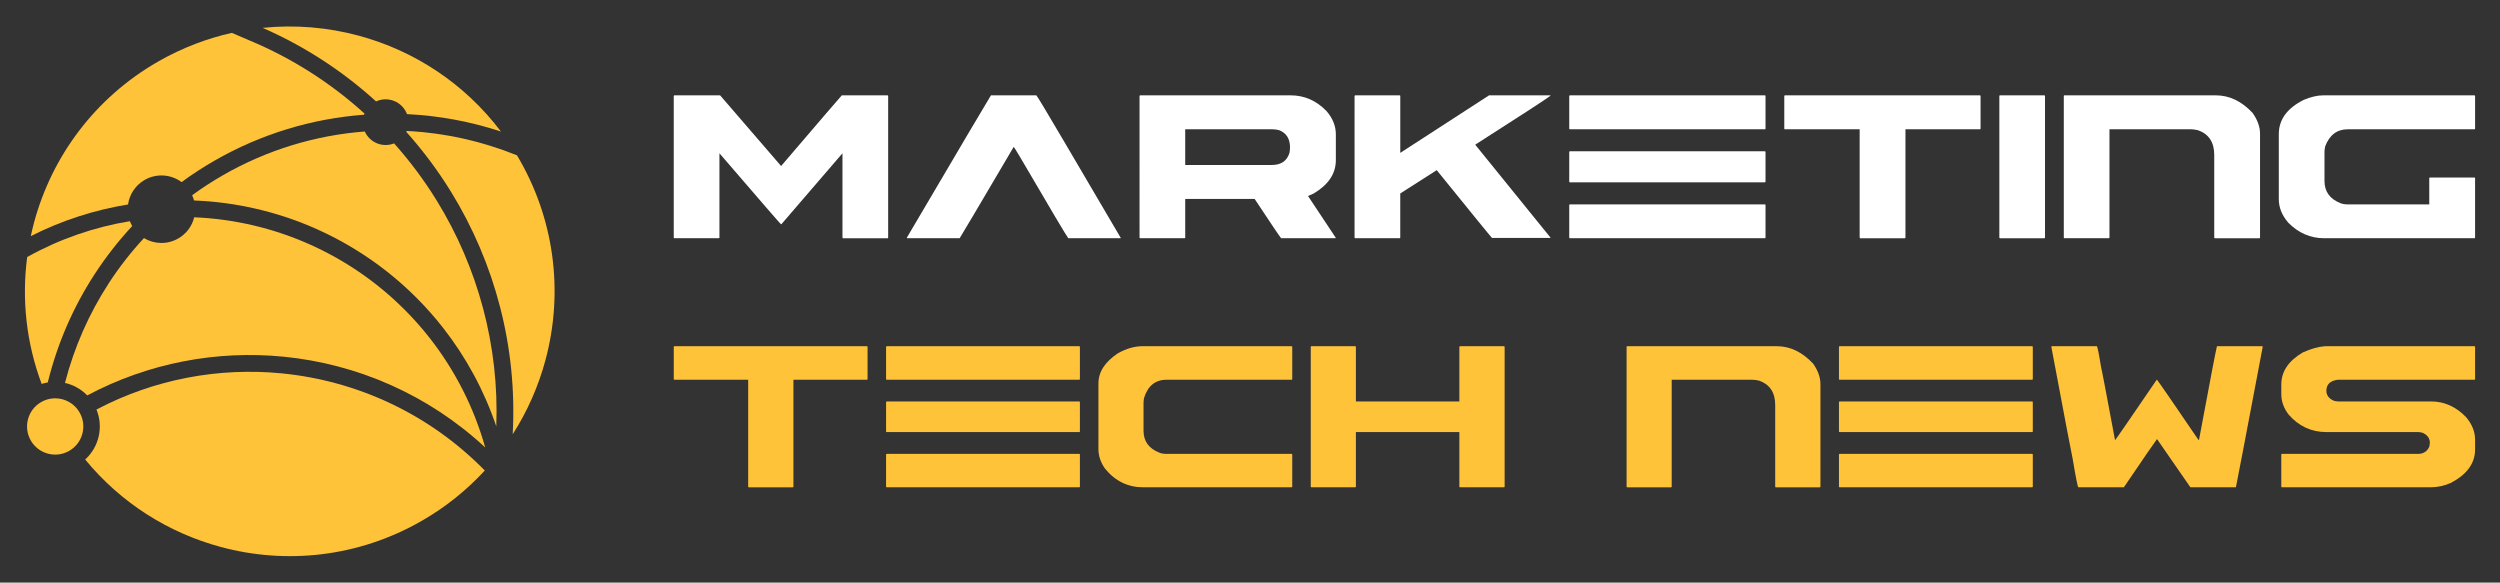 <?xml version="1.0" encoding="utf-8"?>
<!-- Generator: Adobe Illustrator 16.0.0, SVG Export Plug-In . SVG Version: 6.00 Build 0)  -->
<!DOCTYPE svg PUBLIC "-//W3C//DTD SVG 1.1//EN" "http://www.w3.org/Graphics/SVG/1.1/DTD/svg11.dtd">
<svg version="1.1" id="Calque_1" xmlns="http://www.w3.org/2000/svg" xmlns:xlink="http://www.w3.org/1999/xlink" x="0px" y="0px"
	 width="236px" height="55px" viewBox="0 0 236 55" enable-background="new 0 0 236 55" xml:space="preserve">
<rect x="0" y="0" width="236" height="55" fill="#333333" stroke="none"/>
<g>
	<g>
		<g>
			<path fill="#FFFFFF" d="M63.666,9h4.313l5.757,6.673C77.54,11.225,79.45,9,79.467,9h4.325c0.033,0.008,0.05,0.029,0.05,0.063
				v13.362c0,0.042-0.017,0.064-0.05,0.064h-4.2c-0.04,0-0.063-0.022-0.063-0.064v-7.957l-5.757,6.688H73.71
				c-0.035-0.01-1.965-2.238-5.795-6.688v7.957c0,0.042-0.021,0.064-0.063,0.064h-4.188c-0.042,0-0.062-0.022-0.062-0.064V9.063
				C63.612,9.021,63.634,9,63.666,9z"/>
			<path fill="#FFFFFF" d="M93.545,9h4.286c0.085,0.075,0.969,1.547,2.652,4.411c3.404,5.775,5.176,8.792,5.318,9.051v0.027h-4.953
				c-0.116-0.119-1.646-2.691-4.587-7.719c-0.36-0.604-0.55-0.906-0.567-0.906c-3.309,5.623-5.01,8.498-5.102,8.625h-4.979v-0.064
				C90.709,13.769,93.354,9.294,93.545,9z"/>
			<path fill="#FFFFFF" d="M107.637,9h14.204c1.289,0,2.417,0.493,3.38,1.483c0.589,0.68,0.883,1.412,0.883,2.199v2.439
				c0,1.266-0.698,2.313-2.088,3.143l-0.54,0.238l2.628,3.959l-0.064,0.027h-5.104c-0.125-0.143-0.959-1.381-2.5-3.71h-6.551v3.646
				c0,0.042-0.02,0.064-0.063,0.064h-4.185c-0.042,0-0.064-0.022-0.064-0.064V9.063C107.583,9.021,107.603,9,107.637,9z
				 M111.884,12.204v3.37h8.183c0.873,0,1.424-0.382,1.66-1.144c0.033-0.176,0.051-0.348,0.051-0.516c0-0.813-0.34-1.354-1.02-1.623
				c-0.209-0.057-0.424-0.088-0.64-0.088H111.884z"/>
			<path fill="#FFFFFF" d="M127.936,9h4.187c0.041,0.008,0.063,0.029,0.063,0.063v5.368L140.568,9h5.794v0.038
				c-0.359,0.285-2.722,1.822-7.088,4.611v0.027l7.088,8.748v0.037h-5.517c-0.059-0.041-1.797-2.174-5.218-6.398l-3.443,2.201v4.16
				c0,0.042-0.021,0.064-0.063,0.064h-4.187c-0.041,0-0.063-0.022-0.063-0.064V9.063C127.882,9.021,127.901,9,127.936,9z"/>
			<path fill="#FFFFFF" d="M148.199,9h18.405c0.041,0.008,0.061,0.029,0.061,0.063v3.081c0,0.041-0.02,0.061-0.061,0.061h-18.405
				c-0.043,0-0.063-0.02-0.063-0.061V9.063C148.146,9.021,148.166,9,148.199,9z M148.199,14.279h18.405
				c0.041,0.009,0.061,0.029,0.061,0.063v2.804c0,0.041-0.02,0.063-0.061,0.063h-18.405c-0.043,0-0.063-0.021-0.063-0.063v-2.804
				C148.146,14.301,148.166,14.279,148.199,14.279z M148.199,19.295h18.405c0.041,0,0.061,0.018,0.061,0.051v3.079
				c0,0.042-0.02,0.064-0.061,0.064h-18.405c-0.043,0-0.063-0.022-0.063-0.064v-3.079C148.146,19.313,148.166,19.295,148.199,19.295
				z"/>
			<path fill="#FFFFFF" d="M168.5,9h18.402c0.04,0.008,0.063,0.029,0.063,0.063v3.081c0,0.041-0.022,0.061-0.063,0.061h-7.027
				v10.221c0,0.042-0.022,0.064-0.063,0.064h-4.196c-0.042,0-0.064-0.022-0.064-0.064V12.204H168.5c-0.043,0-0.063-0.02-0.063-0.061
				V9.063C168.445,9.021,168.465,9,168.5,9z"/>
			<path fill="#FFFFFF" d="M188.801,9h4.186c0.041,0.008,0.062,0.029,0.062,0.063v13.362c0,0.042-0.021,0.064-0.062,0.064h-4.186
				c-0.043,0-0.063-0.022-0.063-0.064V9.063C188.745,9.021,188.766,9,188.801,9z"/>
			<path fill="#FFFFFF" d="M194.884,9h14.292c1.272,0,2.43,0.553,3.47,1.659c0.468,0.663,0.701,1.316,0.701,1.961v9.805
				c0,0.042-0.019,0.064-0.061,0.064h-4.201c-0.04,0-0.061-0.022-0.061-0.064v-7.807c0-1.189-0.513-1.965-1.534-2.326
				c-0.243-0.057-0.467-0.088-0.663-0.088h-7.694v10.221c0,0.042-0.022,0.064-0.065,0.064h-4.184c-0.043,0-0.061-0.022-0.061-0.064
				V9.063C194.83,9.021,194.849,9,194.884,9z"/>
			<path fill="#FFFFFF" d="M219.317,9h14.268c0.041,0.008,0.063,0.029,0.063,0.063v3.081c0,0.041-0.021,0.061-0.063,0.061H221.63
				c-1.021,0-1.73,0.541-2.138,1.623c-0.04,0.227-0.061,0.391-0.061,0.489v2.765c0,0.99,0.493,1.687,1.485,2.088
				c0.199,0.084,0.438,0.126,0.713,0.126h7.693v-2.476c0.009-0.043,0.03-0.063,0.063-0.063h4.199
				c0.041,0.009,0.063,0.03,0.063,0.063v5.605c0,0.042-0.021,0.064-0.063,0.064h-14.18c-1.306,0-2.441-0.496-3.406-1.484
				c-0.587-0.689-0.879-1.42-0.879-2.199v-6.148c0-1.365,0.785-2.443,2.35-3.229C218.156,9.142,218.774,9,219.317,9z"/>
		</g>
	</g>
	<g>
		<g>
			<path fill="#FFC33A" d="M63.665,32.682h18.172c0.041,0.009,0.061,0.029,0.061,0.061v3.043c0,0.041-0.021,0.062-0.061,0.062
				h-6.938v10.093c0,0.04-0.021,0.061-0.063,0.061H70.69c-0.041,0-0.062-0.021-0.062-0.061V35.847h-6.964
				c-0.042,0-0.061-0.021-0.061-0.062v-3.043C63.611,32.701,63.632,32.682,63.665,32.682z"/>
			<path fill="#FFC33A" d="M83.709,32.682h18.172c0.042,0.009,0.062,0.029,0.062,0.061v3.043c0,0.041-0.019,0.062-0.062,0.062
				H83.709c-0.04,0-0.063-0.021-0.063-0.062v-3.043C83.657,32.701,83.678,32.682,83.709,32.682z M83.709,37.896h18.172
				c0.042,0.007,0.062,0.027,0.062,0.063v2.766c0,0.043-0.019,0.064-0.062,0.064H83.709c-0.04,0-0.063-0.021-0.063-0.064v-2.766
				C83.657,37.914,83.678,37.896,83.709,37.896z M83.709,42.848h18.172c0.042,0,0.062,0.017,0.062,0.049v3.043
				c0,0.04-0.019,0.061-0.062,0.061H83.709c-0.04,0-0.063-0.021-0.063-0.061v-3.043C83.657,42.864,83.678,42.848,83.709,42.848z"/>
			<path fill="#FFC33A" d="M107.839,32.682h14.085c0.043,0.009,0.064,0.029,0.064,0.061v3.043c0,0.041-0.021,0.062-0.064,0.062
				h-11.803c-1.066,0-1.778,0.582-2.133,1.751c-0.027,0.208-0.039,0.369-0.039,0.482v2.581c0,0.979,0.489,1.664,1.466,2.06
				c0.197,0.087,0.434,0.127,0.705,0.127h11.803c0.043,0,0.064,0.017,0.064,0.049v3.043c0,0.04-0.021,0.061-0.064,0.061h-14
				c-1.448,0-2.651-0.586-3.612-1.764c-0.415-0.594-0.62-1.207-0.62-1.838v-6.202c0-1.084,0.615-2.037,1.849-2.855
				C106.346,32.9,107.11,32.682,107.839,32.682z"/>
			<path fill="#FFC33A" d="M123.8,32.682h4.133c0.04,0.009,0.063,0.029,0.063,0.061v5.153h9.768v-5.153
				c0.01-0.041,0.029-0.061,0.063-0.061h4.146c0.041,0.009,0.064,0.029,0.064,0.061v13.197c0,0.04-0.023,0.061-0.064,0.061h-4.146
				c-0.042,0-0.063-0.021-0.063-0.061v-5.151h-9.768v5.151c0,0.04-0.022,0.061-0.063,0.061H123.8c-0.042,0-0.064-0.021-0.064-0.061
				V32.742C123.745,32.701,123.767,32.682,123.8,32.682z"/>
			<path fill="#FFC33A" d="M153.616,32.682h14.111c1.26,0,2.397,0.547,3.429,1.641c0.459,0.652,0.693,1.3,0.693,1.932v9.686
				c0,0.04-0.021,0.061-0.063,0.061h-4.145c-0.043,0-0.062-0.021-0.062-0.061v-7.711c0-1.176-0.506-1.938-1.515-2.297
				c-0.239-0.056-0.461-0.085-0.658-0.085h-7.598v10.093c0,0.04-0.021,0.061-0.063,0.061h-4.131c-0.04,0-0.063-0.021-0.063-0.061
				V32.742C153.563,32.701,153.583,32.682,153.616,32.682z"/>
			<path fill="#FFC33A" d="M173.661,32.682h18.17c0.04,0.009,0.064,0.029,0.064,0.061v3.043c0,0.041-0.024,0.062-0.064,0.062h-18.17
				c-0.04,0-0.063-0.021-0.063-0.062v-3.043C173.604,32.701,173.628,32.682,173.661,32.682z M173.661,37.896h18.17
				c0.04,0.007,0.064,0.027,0.064,0.063v2.766c0,0.043-0.024,0.064-0.064,0.064h-18.17c-0.04,0-0.063-0.021-0.063-0.064v-2.766
				C173.604,37.914,173.628,37.896,173.661,37.896z M173.661,42.848h18.17c0.04,0,0.064,0.017,0.064,0.049v3.043
				c0,0.04-0.024,0.061-0.064,0.061h-18.17c-0.04,0-0.063-0.021-0.063-0.061v-3.043C173.604,42.864,173.628,42.848,173.661,42.848z"
				/>
			<path fill="#FFC33A" d="M193.704,32.682h4.234c0.055,0,0.193,0.667,0.407,1.998c0.028,0.024,0.464,2.317,1.315,6.876
				c0.117-0.132,1.428-2.035,3.936-5.709h0.025c0.226,0.284,1.493,2.128,3.813,5.535c0.082,0.115,0.131,0.174,0.147,0.174
				c1.05-5.637,1.617-8.592,1.7-8.874h4.258c0.041,0.009,0.061,0.029,0.061,0.061c-1.632,8.613-2.473,13.035-2.531,13.258h-4.295
				l-3.152-4.554c-0.24,0.314-1.283,1.833-3.13,4.554h-4.294c-0.058,0-0.236-0.884-0.532-2.657
				c-0.059-0.213-0.732-3.759-2.023-10.625L193.704,32.682z"/>
			<path fill="#FFC33A" d="M219.497,32.682h14.089c0.04,0.009,0.062,0.029,0.062,0.061v3.043c0,0.041-0.021,0.062-0.062,0.062
				h-12.897c-0.717,0.093-1.079,0.439-1.079,1.043c0,0.407,0.222,0.714,0.656,0.919c0.133,0.058,0.291,0.087,0.473,0.087h8.763
				c1.23,0,2.326,0.486,3.278,1.463c0.578,0.671,0.868,1.387,0.868,2.147v0.921c0,1.297-0.757,2.351-2.273,3.151
				c-0.626,0.281-1.272,0.422-1.933,0.422h-14.027c-0.043,0-0.061-0.021-0.061-0.061v-3.043c0.007-0.032,0.025-0.049,0.061-0.049
				h12.834c0.522,0,0.883-0.233,1.081-0.693c0.03-0.2,0.049-0.315,0.049-0.349c0-0.417-0.215-0.726-0.646-0.934
				c-0.131-0.055-0.291-0.084-0.483-0.084h-8.639c-1.424,0-2.615-0.558-3.574-1.662c-0.456-0.606-0.682-1.244-0.682-1.913v-0.919
				c0-1.217,0.673-2.223,2.022-3.019C218.146,32.922,218.853,32.724,219.497,32.682z"/>
		</g>
	</g>
	<g>
		<g>
			<path fill="#FFC33A" d="M34.435,12.414c0.03,0.064,0.062,0.129,0.099,0.193c0.541,0.942,1.688,1.321,2.667,0.929
				c1.508,1.686,2.858,3.5,4.038,5.418c3.854,6.266,5.896,13.644,5.61,21.296c-1.145-3.389-2.854-6.535-5.03-9.313
				c-3.093-3.948-7.131-7.155-11.838-9.273c-3.728-1.676-7.69-2.586-11.664-2.739c-0.045-0.168-0.104-0.332-0.179-0.494
				c0.932-0.682,1.905-1.314,2.918-1.896C25.215,14.146,29.792,12.767,34.435,12.414"/>
			<path fill="#FFC33A" d="M6.135,36.148C7,32.779,8.407,29.598,10.28,26.721l-0.001-0.001v-0.002
				c0.98-1.503,2.086-2.922,3.311-4.242c0.959,0.579,2.195,0.635,3.235,0.037c0.787-0.451,1.307-1.186,1.507-2
				c3.746,0.154,7.48,1.017,10.999,2.6c4.469,2.011,8.302,5.055,11.237,8.802c2.38,3.039,4.172,6.539,5.235,10.326
				c-5.375-4.996-12.105-7.891-19.052-8.572c-6.275-0.615-12.727,0.578-18.517,3.658C7.656,36.727,6.921,36.326,6.135,36.148"/>
			<path fill="#FFC33A" d="M3.932,36.242c-1.463-3.904-1.888-8.015-1.366-11.978c3.047-1.7,6.331-2.831,9.695-3.383
				c0.059,0.153,0.13,0.306,0.215,0.454l0.003,0.005c-1.304,1.402-2.483,2.912-3.526,4.512H8.952
				c-2.034,3.118-3.543,6.583-4.442,10.249C4.316,36.135,4.123,36.182,3.932,36.242"/>
			<path fill="#FFC33A" d="M45.763,44.416c-1.689,1.838-3.684,3.453-5.964,4.76c-5.986,3.438-12.798,4.123-18.974,2.453
				c-4.908-1.326-9.415-4.143-12.783-8.25c1.301-1.182,1.743-3.072,1.065-4.719c5.478-2.881,11.567-3.994,17.49-3.414
				C33.663,35.939,40.491,39.039,45.763,44.416"/>
			<path fill="#FFC33A" d="M51.482,34.027c-0.663,2.453-1.699,4.807-3.083,6.969c0.45-8.219-1.681-16.159-5.808-22.868
				c-1.238-2.012-2.656-3.913-4.236-5.678c0.014-0.029,0.026-0.059,0.039-0.087c3.599,0.176,7.07,0.956,10.409,2.3
				C52.294,20.496,53.259,27.458,51.482,34.027"/>
			<path fill="#FFC33A" d="M24.794,2.63c3.068-0.314,6.148-0.053,9.085,0.742c5.22,1.412,9.985,4.507,13.41,9.047
				c-2.89-0.956-5.873-1.502-8.868-1.645c-0.04-0.107-0.09-0.212-0.148-0.314c-0.56-0.977-1.768-1.348-2.771-0.885
				C32.387,6.741,28.788,4.379,24.794,2.63"/>
			<path fill="#FFC33A" d="M14.906,5.823c1.171-0.673,2.376-1.24,3.601-1.705c1.102-0.418,2.231-0.756,3.378-1.015
				c0.538,0.223,1.075,0.453,1.607,0.69c4.089,1.699,7.76,4.062,10.916,6.926c-0.016,0.037-0.029,0.074-0.042,0.111
				c-4.902,0.365-9.726,1.813-14.1,4.326c-1.086,0.623-2.129,1.302-3.125,2.035c-0.987-0.732-2.353-0.855-3.486-0.205
				c-0.886,0.508-1.435,1.379-1.568,2.316c-3.165,0.512-6.263,1.51-9.18,2.986c0.095-0.441,0.2-0.88,0.318-1.316
				C4.894,14.8,8.92,9.261,14.906,5.823"/>
			<path fill-rule="evenodd" clip-rule="evenodd" fill="#FFC33A" d="M3.887,37.955c-1.272,0.73-1.712,2.354-0.981,3.627
				c0.73,1.271,2.354,1.711,3.626,0.98s1.711-2.354,0.981-3.625C6.783,37.664,5.159,37.225,3.887,37.955"/>
		</g>
	</g>
</g>
</svg>
